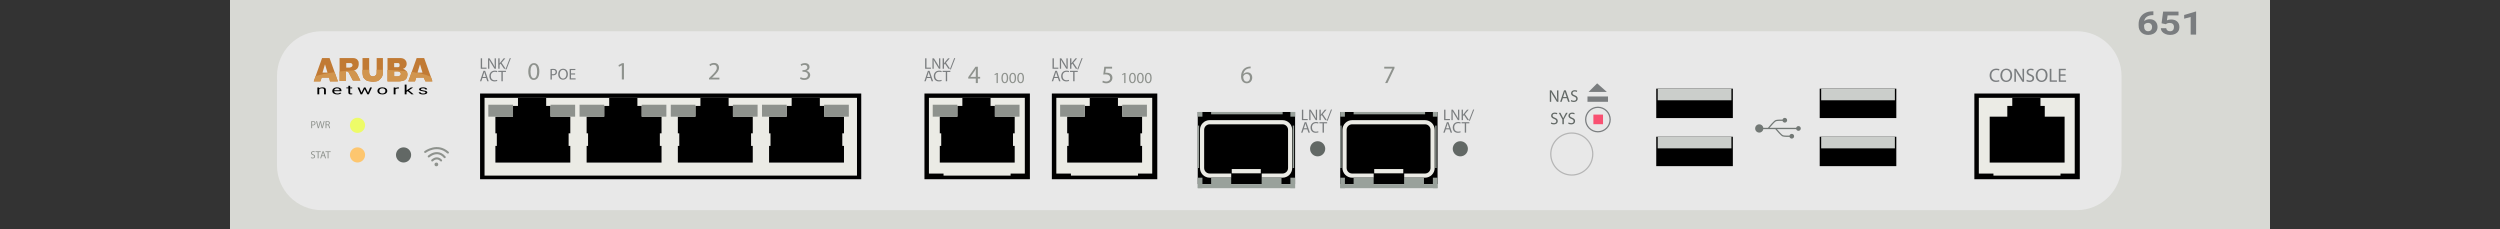 <?xml version="1.0" encoding="utf-8"?>
<!-- Copyright 2022 Virtual Console LLC. All rights reserved. Julia. Generator: Adobe Illustrator 23.1.0, SVG Export Plug-In . SVG Version: 6.00 Build 0)  -->
<svg version="1.1" id="Aruba_651_Branch_Office_Mobility_Controllers" xmlns="http://www.w3.org/2000/svg" xmlns:xlink="http://www.w3.org/1999/xlink" x="0px" y="0px"
	 viewBox="0 0 600 55" style="enable-background:new 0 0 600 55;" xml:space="preserve">
<rect x="0" y="0" width="600" height="55" fill="#333333" stroke="none"/>
<style type="text/css">
	.st0{fill:#D8D9D4;}
	.st1{fill:#E8E8E8;}
	.st2{fill:#EBEBE5;}
	.st3{fill:#8E928D;}
	.st4{fill:#99A19B;}
	.st5{fill:#626865;}
	.st6{fill:#FDC66F;}
	.st7{fill:#EDFB68;}
	.st8{fill:#CBCECB;}
	.st9{fill:#727875;}
	.st10{fill:#7A7D7F;}
	.st11{fill:#B5B5B5;}
	.st12{fill:#F95172;}
	.st13{fill:#C17A34;}
	.st14{clip-path:url(#SVGID_2_);}
	.st15{fill:#D1954E;}
	.st16{fill:none;}
</style>
<g>
	<rect x="55.2" class="st0" width="489.6" height="55"/>
	<path class="st1" d="M498.445,50.433H77.2c-5.922,0-10.723-4.801-10.723-10.723V18.22
		c0-5.922,4.801-10.723,10.723-10.723H498.445c5.922,0,10.723,4.801,10.723,10.723
		v21.49C509.167,45.632,504.367,50.433,498.445,50.433z"/>
	<g>
		<rect x="221.869" y="22.445" width="25.306" height="20.57"/>
		<polygon class="st2" points="222.943,23.481 222.943,41.659 226.449,41.659 226.449,42.147 
			242.545,42.147 242.545,41.659 245.958,41.659 245.958,23.481 		"/>
		<polygon points="243.527,32 243.527,28 238.767,28 238.767,25.423 237.734,25.423 
			237.734,23.481 230.967,23.481 230.967,25.423 229.777,25.423 229.777,28 225.549,28 
			225.549,32 225.892,32 225.892,35.017 225.549,35.017 225.549,39.017 243.527,39.017 
			243.527,35.017 243.122,35.017 243.122,32 		"/>
		<rect x="223.853" y="25.133" class="st3" width="5.924" height="2.867"/>
		<rect x="238.763" y="25.133" class="st3" width="5.924" height="2.867"/>
	</g>
	<g>
		<rect x="252.443" y="22.445" width="25.306" height="20.57"/>
		<polygon class="st2" points="253.517,23.481 253.517,41.659 257.023,41.659 257.023,42.147 
			273.119,42.147 273.119,41.659 276.532,41.659 276.532,23.481 		"/>
		<polygon points="274.101,32 274.101,28 269.341,28 269.341,25.423 268.308,25.423 
			268.308,23.481 261.542,23.481 261.542,25.423 260.351,25.423 260.351,28 256.123,28 
			256.123,32 256.467,32 256.467,35.017 256.123,35.017 256.123,39.017 274.101,39.017 
			274.101,35.017 273.696,35.017 273.696,32 		"/>
		<rect x="254.427" y="25.133" class="st3" width="5.924" height="2.867"/>
		<rect x="269.338" y="25.133" class="st3" width="5.924" height="2.867"/>
	</g>
	<g>
		<rect x="473.846" y="22.445" width="25.306" height="20.57"/>
		<polygon class="st2" points="474.92,23.481 474.92,41.659 478.426,41.659 478.426,42.147 
			494.522,42.147 494.522,41.659 497.935,41.659 497.935,23.481 		"/>
		<polygon points="495.504,28 490.744,28 490.744,25.423 489.711,25.423 489.711,23.481 
			482.945,23.481 482.945,25.423 481.754,25.423 481.754,28 477.526,28 477.526,39.017 
			495.504,39.017 		"/>
	</g>
	<rect x="115.215" y="22.445" width="91.484" height="20.57"/>
	<rect x="116.29" y="23.481" class="st2" width="89.386" height="18.665"/>
	<g>
		<polygon points="136.873,32 136.873,28 132.114,28 132.114,25.423 131.08,25.423 
			131.08,23.481 124.314,23.481 124.314,25.423 123.123,25.423 123.123,28 118.895,28 
			118.895,32 119.239,32 119.239,35.017 118.895,35.017 118.895,39.017 136.873,39.017 
			136.873,35.017 136.469,35.017 136.469,32 		"/>
		<rect x="117.199" y="25.133" class="st3" width="5.924" height="2.867"/>
		<rect x="132.11" y="25.133" class="st3" width="5.924" height="2.867"/>
	</g>
	<g>
		<polygon points="158.768,32 158.768,28 154.008,28 154.008,25.423 152.975,25.423 
			152.975,23.481 146.208,23.481 146.208,25.423 145.018,25.423 145.018,28 140.79,28 
			140.79,32 141.133,32 141.133,35.017 140.79,35.017 140.79,39.017 158.768,39.017 
			158.768,35.017 158.363,35.017 158.363,32 		"/>
		<rect x="139.093" y="25.133" class="st3" width="5.924" height="2.867"/>
		<rect x="154.004" y="25.133" class="st3" width="5.924" height="2.867"/>
	</g>
	<g>
		<polygon points="180.662,32 180.662,28 175.902,28 175.902,25.423 174.869,25.423 
			174.869,23.481 168.102,23.481 168.102,25.423 166.912,25.423 166.912,28 162.684,28 
			162.684,32 163.027,32 163.027,35.017 162.684,35.017 162.684,39.017 180.662,39.017 
			180.662,35.017 180.257,35.017 180.257,32 		"/>
		<rect x="160.988" y="25.133" class="st3" width="5.924" height="2.867"/>
		<rect x="175.898" y="25.133" class="st3" width="5.924" height="2.867"/>
	</g>
	<g>
		<polygon points="202.556,32 202.556,28 197.797,28 197.797,25.423 196.763,25.423 
			196.763,23.481 189.997,23.481 189.997,25.423 188.806,25.423 188.806,28 184.578,28 
			184.578,32 184.922,32 184.922,35.017 184.578,35.017 184.578,39.017 202.556,39.017 
			202.556,35.017 202.152,35.017 202.152,32 		"/>
		<rect x="182.882" y="25.133" class="st3" width="5.924" height="2.867"/>
		<rect x="197.793" y="25.133" class="st3" width="5.924" height="2.867"/>
	</g>
	<g>
		<rect x="287.46" y="26.877" width="23.361" height="17.302"/>
		<g>
			<path class="st2" d="M307.805,42.646h-4.988v-1h4.988c0.732,0,1.328-0.596,1.328-1.328
				v-9.157c0-0.732-0.596-1.328-1.328-1.328h-17.481c-0.732,0-1.328,0.596-1.328,1.328
				v9.157c0,0.732,0.596,1.328,1.328,1.328h5.167v1h-5.167
				c-1.284,0-2.328-1.044-2.328-2.328v-9.157c0-1.284,1.044-2.328,2.328-2.328h17.481
				c1.284,0,2.328,1.044,2.328,2.328v9.157
				C310.134,41.603,309.09,42.646,307.805,42.646z"/>
		</g>
		<rect x="295.618" y="40.571" class="st2" width="6.974" height="1.026"/>
		<rect x="287.46" y="26.877" class="st4" width="1.123" height="1.123"/>
		<rect x="309.697" y="26.877" class="st4" width="1.123" height="1.123"/>
		<rect x="287.46" y="42.646" class="st4" width="1.123" height="2.517"/>
		<rect x="309.697" y="42.646" class="st4" width="1.123" height="2.517"/>
		<rect x="290.671" y="26.877" class="st4" width="17.163" height="0.561"/>
		<rect x="287.46" y="30.14" class="st4" width="0.331" height="10.178"/>
		<rect x="310.259" y="30.14" class="st4" width="0.331" height="10.178"/>
		<rect x="302.796" y="42.646" class="st4" width="4.762" height="2.157"/>
		<rect x="290.671" y="42.646" class="st4" width="4.813" height="2.157"/>
		<rect x="287.46" y="44.179" class="st4" width="23.361" height="0.985"/>
	</g>
	<g>
		<rect x="321.653" y="26.877" width="23.361" height="17.302"/>
		<g>
			<path class="st2" d="M341.998,42.646h-4.988v-1h4.988c0.732,0,1.328-0.596,1.328-1.328
				v-9.157c0-0.732-0.596-1.328-1.328-1.328h-17.481c-0.732,0-1.328,0.596-1.328,1.328
				v9.157c0,0.732,0.596,1.328,1.328,1.328h5.167v1h-5.167
				c-1.284,0-2.328-1.044-2.328-2.328v-9.157c0-1.284,1.044-2.328,2.328-2.328h17.481
				c1.284,0,2.328,1.044,2.328,2.328v9.157
				C344.327,41.603,343.283,42.646,341.998,42.646z"/>
		</g>
		<rect x="329.811" y="40.571" class="st2" width="6.974" height="1.026"/>
		<rect x="321.653" y="26.877" class="st4" width="1.123" height="1.123"/>
		<rect x="343.89" y="26.877" class="st4" width="1.123" height="1.123"/>
		<rect x="321.653" y="42.646" class="st4" width="1.123" height="2.517"/>
		<rect x="343.89" y="42.646" class="st4" width="1.123" height="2.517"/>
		<rect x="324.864" y="26.877" class="st4" width="17.163" height="0.561"/>
		<rect x="321.653" y="30.14" class="st4" width="0.331" height="10.178"/>
		<rect x="344.452" y="30.14" class="st4" width="0.331" height="10.178"/>
		<rect x="336.989" y="42.646" class="st4" width="4.762" height="2.157"/>
		<rect x="324.864" y="42.646" class="st4" width="4.813" height="2.157"/>
		<rect x="321.653" y="44.179" class="st4" width="23.361" height="0.985"/>
	</g>
	<circle class="st5" cx="316.236" cy="35.708" r="1.819"/>
	<circle class="st5" cx="96.854" cy="37.183" r="1.819"/>
	<circle class="st6" cx="85.803" cy="37.183" r="1.819"/>
	<circle class="st7" cx="85.803" cy="30.082" r="1.819"/>
	<circle class="st5" cx="350.476" cy="35.708" r="1.819"/>
	<g>
		<rect x="436.73" y="21.277" width="18.385" height="7.059"/>
		<rect x="437.082" y="21.277" class="st8" width="17.689" height="2.791"/>
	</g>
	<g>
		<rect x="436.73" y="32.814" width="18.385" height="7.059"/>
		<rect x="437.082" y="32.814" class="st8" width="17.689" height="2.791"/>
	</g>
	<g>
		<rect x="397.5" y="21.277" width="18.385" height="7.059"/>
		<rect x="397.851" y="21.277" class="st8" width="17.689" height="2.791"/>
	</g>
	<g>
		<rect x="397.5" y="32.814" width="18.385" height="7.059"/>
		<rect x="397.851" y="32.814" class="st8" width="17.689" height="2.791"/>
	</g>
	<path class="st9" d="M431.621,30.258c-0.259,0-0.468,0.176-0.538,0.412h-6.382
		c0.544-0.648,1.306-1.49,1.542-1.573c0.272-0.096,1.1-0.104,1.563-0.093
		c0.066,0.241,0.277,0.423,0.54,0.423c0.314,0,0.569-0.255,0.569-0.569
		s-0.255-0.569-0.569-0.569c-0.26,0-0.471,0.178-0.539,0.417
		c-0.406-0.008-1.319-0.013-1.664,0.109c-0.406,0.144-1.518,1.473-1.832,1.857
		h-1.112c-0.078-0.474-0.471-0.841-0.967-0.841c-0.551,0-0.998,0.447-0.998,0.998
		s0.447,0.998,0.998,0.998c0.496,0,0.889-0.368,0.967-0.841h2.87
		c0.402,0.484,1.375,1.621,1.747,1.753c0.345,0.122,1.258,0.116,1.664,0.109
		c0.068,0.239,0.278,0.417,0.539,0.417c0.314,0,0.569-0.255,0.569-0.569
		s-0.255-0.569-0.569-0.569c-0.262,0-0.474,0.181-0.54,0.423
		c-0.463,0.011-1.291,0.003-1.563-0.093c-0.235-0.083-0.93-0.842-1.457-1.47
		h4.625c0.069,0.236,0.279,0.412,0.538,0.412c0.314,0,0.569-0.255,0.569-0.569
		C432.19,30.512,431.935,30.258,431.621,30.258z"/>
	<g>
		<path class="st10" d="M479.859,19.524c-0.147,0.074-0.442,0.147-0.82,0.147
			c-0.875,0-1.534-0.553-1.534-1.571c0-0.972,0.659-1.631,1.622-1.631
			c0.387,0,0.631,0.083,0.737,0.138l-0.097,0.327
			c-0.152-0.073-0.369-0.129-0.627-0.129c-0.729,0-1.212,0.465-1.212,1.281
			c0,0.76,0.438,1.249,1.193,1.249c0.244,0,0.493-0.05,0.654-0.129L479.859,19.524z"
			/>
		<path class="st10" d="M482.922,18.041c0,1.069-0.65,1.636-1.442,1.636
			c-0.82,0-1.396-0.636-1.396-1.576c0-0.986,0.612-1.631,1.442-1.631
			C482.373,16.469,482.922,17.119,482.922,18.041z M480.512,18.091
			c0,0.664,0.359,1.258,0.99,1.258c0.636,0,0.996-0.585,0.996-1.291
			c0-0.617-0.323-1.263-0.991-1.263C480.843,16.796,480.512,17.41,480.512,18.091z"/>
		<path class="st10" d="M483.446,19.626v-3.106h0.438l0.995,1.571
			c0.23,0.364,0.41,0.691,0.558,1.009l0.01-0.004
			c-0.037-0.415-0.047-0.793-0.047-1.277v-1.299h0.378v3.106h-0.405l-0.986-1.576
			c-0.217-0.345-0.424-0.7-0.58-1.037l-0.014,0.004
			c0.022,0.392,0.032,0.765,0.032,1.281v1.327H483.446z"/>
		<path class="st10" d="M486.426,19.138c0.18,0.11,0.442,0.203,0.719,0.203
			c0.41,0,0.649-0.217,0.649-0.53c0-0.291-0.165-0.457-0.585-0.618
			c-0.507-0.18-0.82-0.442-0.82-0.88c0-0.484,0.401-0.843,1.005-0.843
			c0.318,0,0.548,0.074,0.687,0.152l-0.11,0.327
			c-0.102-0.055-0.309-0.147-0.59-0.147c-0.424,0-0.585,0.253-0.585,0.465
			c0,0.291,0.188,0.433,0.617,0.599c0.525,0.203,0.792,0.456,0.792,0.913
			c0,0.479-0.354,0.894-1.087,0.894c-0.3,0-0.627-0.087-0.793-0.198
			L486.426,19.138z"/>
		<path class="st10" d="M491.409,18.041c0,1.069-0.65,1.636-1.442,1.636
			c-0.82,0-1.396-0.636-1.396-1.576c0-0.986,0.612-1.631,1.442-1.631
			C490.86,16.469,491.409,17.119,491.409,18.041z M488.999,18.091
			c0,0.664,0.359,1.258,0.99,1.258c0.636,0,0.995-0.585,0.995-1.291
			c0-0.617-0.322-1.263-0.99-1.263C489.33,16.796,488.999,17.41,488.999,18.091z"/>
		<path class="st10" d="M491.934,16.52h0.4v2.77h1.327v0.336h-1.728V16.52z"/>
		<path class="st10" d="M495.718,18.17h-1.207v1.12h1.346v0.336h-1.746v-3.106h1.677
			v0.336h-1.276v0.981h1.207V18.17z"/>
	</g>
	<rect x="380.995" y="23.154" class="st10" width="4.926" height="1.279"/>
	<polygon class="st10" points="381.251,22.066 383.314,20.003 385.649,22.07 	"/>
	<g>
		<path class="st10" d="M383.499,31.776c-1.703,0-3.089-1.386-3.089-3.088
			c0-1.703,1.386-3.088,3.089-3.088c1.702,0,3.088,1.385,3.088,3.088
			C386.587,30.391,385.201,31.776,383.499,31.776z M383.499,25.9
			c-1.537,0-2.788,1.251-2.788,2.789c0,1.537,1.251,2.787,2.788,2.787
			s2.787-1.25,2.787-2.787C386.286,27.151,385.036,25.9,383.499,25.9z"/>
	</g>
	<g>
		<path class="st11" d="M377.226,42.157c-2.86,0-5.188-2.328-5.188-5.188
			s2.328-5.188,5.188-5.188s5.188,2.327,5.188,5.188S380.086,42.157,377.226,42.157z
			 M377.226,32.082c-2.695,0-4.888,2.192-4.888,4.887
			c0,2.695,2.192,4.888,4.888,4.888c2.694,0,4.887-2.192,4.887-4.888
			C382.112,34.274,379.92,32.082,377.226,32.082z"/>
	</g>
	<rect x="382.413" y="27.5" class="st12" width="2.311" height="2.311"/>
	<g>
		<path class="st10" d="M346.586,26.324h0.323v2.238h1.072v0.271h-1.396V26.324z"/>
		<path class="st10" d="M348.342,28.833v-2.509h0.354l0.804,1.269
			c0.187,0.295,0.332,0.559,0.451,0.815l0.007-0.003
			c-0.029-0.336-0.037-0.641-0.037-1.032v-1.05h0.306v2.509h-0.328l-0.796-1.273
			c-0.176-0.279-0.343-0.566-0.47-0.837l-0.011,0.003
			c0.019,0.316,0.025,0.618,0.025,1.035v1.072H348.342z"/>
		<path class="st10" d="M350.79,26.324h0.323v1.21H351.125
			c0.066-0.097,0.134-0.186,0.197-0.268l0.767-0.942h0.402l-0.908,1.065
			l0.979,1.444h-0.384l-0.827-1.232l-0.238,0.275v0.957h-0.323V26.324z"/>
		<path class="st10" d="M352.52,28.981l1.039-2.699h0.253l-1.042,2.699H352.52z"/>
		<path class="st10" d="M346.991,31.044l-0.261,0.789h-0.335l0.853-2.51h0.392
			l0.856,2.51h-0.347l-0.269-0.789H346.991z M347.814,30.79l-0.246-0.722
			c-0.056-0.164-0.093-0.312-0.13-0.458h-0.008
			c-0.037,0.148-0.078,0.302-0.126,0.454l-0.246,0.726H347.814z"/>
		<path class="st10" d="M350.561,31.751c-0.119,0.06-0.357,0.119-0.662,0.119
			c-0.708,0-1.24-0.446-1.24-1.27c0-0.785,0.532-1.318,1.311-1.318
			c0.312,0,0.511,0.067,0.596,0.112l-0.078,0.265
			c-0.123-0.061-0.298-0.104-0.506-0.104c-0.589,0-0.979,0.376-0.979,1.035
			c0,0.614,0.354,1.009,0.964,1.009c0.197,0,0.398-0.041,0.529-0.104
			L350.561,31.751z"/>
		<path class="st10" d="M351.546,29.599h-0.764v-0.275h1.858v0.275h-0.768v2.234h-0.327
			V29.599z"/>
	</g>
	<g>
		<path class="st10" d="M312.457,26.324h0.323v2.238h1.072v0.271h-1.396V26.324z"/>
		<path class="st10" d="M314.213,28.833v-2.509h0.354l0.804,1.269
			c0.187,0.295,0.332,0.559,0.451,0.815l0.007-0.003
			c-0.029-0.336-0.037-0.641-0.037-1.032v-1.05h0.306v2.509h-0.328l-0.796-1.273
			c-0.176-0.279-0.343-0.566-0.47-0.837l-0.011,0.003
			c0.019,0.316,0.025,0.618,0.025,1.035v1.072H314.213z"/>
		<path class="st10" d="M316.661,26.324h0.323v1.21h0.012
			c0.066-0.097,0.134-0.186,0.197-0.268l0.767-0.942h0.402l-0.908,1.065
			l0.979,1.444h-0.384l-0.827-1.232l-0.238,0.275v0.957h-0.323V26.324z"/>
		<path class="st10" d="M318.391,28.981l1.039-2.699h0.253l-1.042,2.699H318.391z"/>
		<path class="st10" d="M312.862,31.044l-0.261,0.789h-0.335l0.853-2.51h0.392
			l0.856,2.51h-0.347l-0.269-0.789H312.862z M313.686,30.79l-0.246-0.722
			c-0.056-0.164-0.093-0.312-0.13-0.458h-0.008
			c-0.037,0.148-0.078,0.302-0.126,0.454l-0.246,0.726H313.686z"/>
		<path class="st10" d="M316.432,31.751c-0.119,0.06-0.357,0.119-0.662,0.119
			c-0.708,0-1.24-0.446-1.24-1.27c0-0.785,0.532-1.318,1.311-1.318
			c0.312,0,0.511,0.067,0.596,0.112l-0.078,0.265
			c-0.123-0.061-0.298-0.104-0.506-0.104c-0.589,0-0.979,0.376-0.979,1.035
			c0,0.614,0.354,1.009,0.964,1.009c0.197,0,0.398-0.041,0.529-0.104
			L316.432,31.751z"/>
		<path class="st10" d="M317.417,29.599h-0.764v-0.275h1.858v0.275h-0.768v2.234h-0.327
			V29.599z"/>
	</g>
	<g>
		<path class="st10" d="M252.606,13.993h0.323v2.238h1.072v0.271h-1.396V13.993z"/>
		<path class="st10" d="M254.362,16.502v-2.509h0.354l0.804,1.269
			c0.187,0.295,0.332,0.559,0.451,0.815l0.007-0.003
			c-0.029-0.336-0.037-0.641-0.037-1.032v-1.05h0.306v2.509h-0.328l-0.796-1.273
			c-0.176-0.279-0.343-0.566-0.47-0.837l-0.011,0.003
			c0.019,0.316,0.025,0.618,0.025,1.035v1.072H254.362z"/>
		<path class="st10" d="M256.81,13.993h0.323v1.21h0.012
			c0.066-0.097,0.134-0.186,0.197-0.268l0.767-0.942h0.402l-0.908,1.065
			l0.979,1.444h-0.384l-0.827-1.232l-0.238,0.275v0.957h-0.323V13.993z"/>
		<path class="st10" d="M258.539,16.651l1.039-2.699h0.253l-1.042,2.699H258.539z"/>
		<path class="st10" d="M253.011,18.713l-0.261,0.789h-0.335l0.853-2.51h0.392l0.856,2.51
			h-0.347l-0.269-0.789H253.011z M253.834,18.459l-0.246-0.722
			c-0.056-0.164-0.093-0.312-0.13-0.458h-0.008
			c-0.037,0.148-0.078,0.302-0.126,0.454l-0.246,0.726H253.834z"/>
		<path class="st10" d="M256.58,19.42c-0.119,0.06-0.357,0.119-0.662,0.119
			c-0.708,0-1.24-0.446-1.24-1.27c0-0.785,0.532-1.318,1.311-1.318
			c0.312,0,0.511,0.067,0.596,0.112l-0.078,0.265
			c-0.123-0.061-0.298-0.104-0.506-0.104c-0.589,0-0.979,0.376-0.979,1.035
			c0,0.614,0.354,1.009,0.964,1.009c0.197,0,0.398-0.041,0.529-0.104
			L256.58,19.42z"/>
		<path class="st10" d="M257.566,17.268h-0.764v-0.275h1.858v0.275h-0.768v2.234h-0.327
			V17.268z"/>
	</g>
	<g>
		<path class="st10" d="M222.031,13.993h0.323v2.238h1.072v0.271h-1.396V13.993z"/>
		<path class="st10" d="M223.787,16.502v-2.509h0.354l0.804,1.269
			c0.187,0.295,0.332,0.559,0.451,0.815l0.007-0.003
			c-0.029-0.336-0.037-0.641-0.037-1.032v-1.05h0.306v2.509h-0.328l-0.796-1.273
			c-0.176-0.279-0.343-0.566-0.47-0.837l-0.011,0.003
			c0.019,0.316,0.025,0.618,0.025,1.035v1.072H223.787z"/>
		<path class="st10" d="M226.236,13.993h0.323v1.21h0.012
			c0.066-0.097,0.134-0.186,0.197-0.268l0.767-0.942h0.402l-0.908,1.065
			l0.979,1.444h-0.384l-0.827-1.232l-0.238,0.275v0.957h-0.323V13.993z"/>
		<path class="st10" d="M227.965,16.651l1.039-2.699h0.253l-1.042,2.699H227.965z"/>
		<path class="st10" d="M222.437,18.713l-0.261,0.789h-0.335l0.853-2.51h0.392l0.856,2.51
			h-0.347l-0.269-0.789H222.437z M223.26,18.459l-0.246-0.722
			c-0.056-0.164-0.093-0.312-0.13-0.458h-0.008
			c-0.037,0.148-0.078,0.302-0.126,0.454l-0.246,0.726H223.26z"/>
		<path class="st10" d="M226.006,19.42c-0.119,0.06-0.357,0.119-0.662,0.119
			c-0.708,0-1.24-0.446-1.24-1.27c0-0.785,0.532-1.318,1.311-1.318
			c0.312,0,0.511,0.067,0.596,0.112l-0.078,0.265
			c-0.123-0.061-0.298-0.104-0.506-0.104c-0.589,0-0.979,0.376-0.979,1.035
			c0,0.614,0.354,1.009,0.964,1.009c0.197,0,0.398-0.041,0.529-0.104
			L226.006,19.42z"/>
		<path class="st10" d="M226.991,17.268h-0.764v-0.275h1.858v0.275h-0.768v2.234h-0.327
			V17.268z"/>
	</g>
	<g>
		<path class="st10" d="M115.378,13.993h0.323v2.238h1.072v0.271h-1.396V13.993z"/>
		<path class="st10" d="M117.134,16.502v-2.509h0.354l0.804,1.269
			c0.187,0.295,0.332,0.559,0.451,0.815l0.007-0.003
			c-0.029-0.336-0.037-0.641-0.037-1.032v-1.05h0.306v2.509h-0.328l-0.796-1.273
			c-0.176-0.279-0.343-0.566-0.47-0.837l-0.011,0.003
			c0.019,0.316,0.025,0.618,0.025,1.035v1.072H117.134z"/>
		<path class="st10" d="M119.582,13.993h0.323v1.21h0.012
			c0.066-0.097,0.134-0.186,0.197-0.268l0.767-0.942h0.402l-0.908,1.065
			l0.979,1.444h-0.384l-0.827-1.232l-0.238,0.275v0.957h-0.323V13.993z"/>
		<path class="st10" d="M121.311,16.651l1.039-2.699h0.253l-1.042,2.699H121.311z"/>
		<path class="st10" d="M115.783,18.713l-0.261,0.789h-0.335l0.853-2.51h0.392l0.856,2.51
			h-0.347l-0.269-0.789H115.783z M116.606,18.459l-0.246-0.722
			c-0.056-0.164-0.093-0.312-0.13-0.458h-0.008
			c-0.037,0.148-0.078,0.302-0.126,0.454l-0.246,0.726H116.606z"/>
		<path class="st10" d="M119.352,19.42c-0.119,0.06-0.357,0.119-0.662,0.119
			c-0.708,0-1.24-0.446-1.24-1.27c0-0.785,0.532-1.318,1.311-1.318
			c0.312,0,0.511,0.067,0.596,0.112l-0.078,0.265
			c-0.123-0.061-0.298-0.104-0.506-0.104c-0.589,0-0.979,0.376-0.979,1.035
			c0,0.614,0.354,1.009,0.964,1.009c0.197,0,0.398-0.041,0.529-0.104
			L119.352,19.42z"/>
		<path class="st10" d="M120.338,17.268h-0.764v-0.275h1.858v0.275h-0.768v2.234h-0.327
			V17.268z"/>
	</g>
	<g>
		<path class="st3" d="M74.688,29.096c0.105-0.018,0.243-0.032,0.417-0.032
			c0.215,0,0.373,0.05,0.473,0.14c0.093,0.08,0.147,0.203,0.147,0.354
			c0,0.152-0.045,0.272-0.13,0.36c-0.115,0.122-0.303,0.185-0.516,0.185
			c-0.065,0-0.125-0.002-0.175-0.015v0.676H74.688V29.096z M74.905,29.909
			c0.048,0.013,0.108,0.018,0.18,0.018c0.263,0,0.423-0.128,0.423-0.36
			c0-0.223-0.157-0.33-0.397-0.33c-0.095,0-0.168,0.007-0.206,0.018V29.909z"/>
		<path class="st3" d="M76.29,30.763l-0.428-1.687h0.23l0.2,0.853
			c0.05,0.211,0.095,0.421,0.125,0.584h0.005
			c0.027-0.168,0.08-0.368,0.138-0.586l0.225-0.851h0.228l0.206,0.855
			c0.047,0.2,0.092,0.4,0.117,0.578h0.005
			c0.035-0.186,0.083-0.373,0.135-0.583l0.223-0.851h0.223l-0.478,1.687h-0.228
			l-0.212-0.879c-0.053-0.215-0.087-0.38-0.11-0.55h-0.005
			c-0.03,0.167-0.067,0.332-0.13,0.55l-0.24,0.879H76.29z"/>
		<path class="st3" d="M78.126,29.099c0.11-0.022,0.268-0.035,0.418-0.035
			c0.233,0,0.383,0.042,0.488,0.138c0.085,0.075,0.132,0.19,0.132,0.32
			c0,0.223-0.14,0.37-0.318,0.431v0.007c0.13,0.045,0.208,0.165,0.248,0.341
			c0.055,0.235,0.095,0.397,0.13,0.463h-0.225
			c-0.027-0.048-0.065-0.193-0.113-0.403c-0.05-0.232-0.14-0.32-0.337-0.327
			H78.344v0.73h-0.218V29.099z M78.344,29.866h0.223c0.233,0,0.381-0.127,0.381-0.32
			c0-0.218-0.158-0.312-0.388-0.314c-0.105,0-0.18,0.01-0.215,0.02V29.866z"/>
	</g>
	<g>
		<path class="st10" d="M132.119,16.568c0.158-0.026,0.365-0.049,0.629-0.049
			c0.324,0,0.562,0.075,0.712,0.211c0.139,0.121,0.222,0.305,0.222,0.532
			c0,0.229-0.068,0.411-0.196,0.542c-0.174,0.185-0.456,0.279-0.777,0.279
			c-0.098,0-0.188-0.003-0.264-0.022v1.018h-0.328V16.568z M132.447,17.793
			c0.072,0.019,0.162,0.026,0.271,0.026c0.396,0,0.637-0.192,0.637-0.543
			c0-0.335-0.237-0.497-0.599-0.497c-0.143,0-0.252,0.011-0.309,0.026V17.793z"/>
		<path class="st10" d="M136.293,17.782c0,0.874-0.532,1.338-1.18,1.338
			c-0.671,0-1.142-0.52-1.142-1.289c0-0.807,0.501-1.334,1.18-1.334
			C135.844,16.497,136.293,17.028,136.293,17.782z M134.322,17.824
			c0,0.542,0.294,1.029,0.81,1.029c0.52,0,0.814-0.479,0.814-1.055
			c0-0.505-0.264-1.033-0.811-1.033C134.593,16.765,134.322,17.266,134.322,17.824z"/>
		<path class="st10" d="M138.031,17.888h-0.987v0.916h1.101v0.275h-1.428v-2.54h1.372
			v0.275h-1.044v0.803h0.987V17.888z"/>
	</g>
	<g>
		<path class="st3" d="M74.657,37.736c0.098,0.061,0.24,0.11,0.391,0.11
			c0.223,0,0.353-0.118,0.353-0.288c0-0.157-0.09-0.247-0.318-0.335
			c-0.275-0.098-0.445-0.24-0.445-0.479c0-0.263,0.218-0.458,0.545-0.458
			c0.173,0,0.298,0.04,0.373,0.083l-0.06,0.178
			c-0.055-0.03-0.167-0.08-0.32-0.08c-0.23,0-0.318,0.138-0.318,0.253
			c0,0.157,0.103,0.235,0.335,0.325c0.285,0.11,0.43,0.248,0.43,0.495
			c0,0.261-0.192,0.485-0.59,0.485c-0.163,0-0.34-0.047-0.431-0.107L74.657,37.736z
			"/>
		<path class="st3" d="M76.238,36.5h-0.513v-0.185h1.249V36.5h-0.516v1.502h-0.22V36.5z"/>
		<path class="st3" d="M77.244,37.472l-0.175,0.53h-0.225l0.573-1.687h0.263l0.576,1.687
			h-0.233l-0.18-0.53H77.244z M77.797,37.301l-0.165-0.485
			c-0.038-0.11-0.063-0.21-0.088-0.308h-0.005
			c-0.025,0.1-0.053,0.203-0.085,0.306l-0.166,0.487H77.797z"/>
		<path class="st3" d="M78.626,36.5h-0.513v-0.185h1.249V36.5h-0.515v1.502h-0.221V36.5z"/>
	</g>
	<g>
		<path class="st3" d="M129.441,17.124c0,1.329-0.493,2.062-1.359,2.062
			c-0.763,0-1.28-0.715-1.292-2.008c0-1.311,0.565-2.032,1.359-2.032
			C128.972,15.146,129.441,15.88,129.441,17.124z M127.319,17.184
			c0,1.016,0.312,1.593,0.793,1.593c0.541,0,0.8-0.631,0.8-1.629
			c0-0.962-0.247-1.593-0.794-1.593C127.655,15.555,127.319,16.12,127.319,17.184z"/>
	</g>
	<g>
		<path class="st3" d="M149.237,15.664h-0.012l-0.679,0.367l-0.102-0.403l0.854-0.457h0.451
			v3.908h-0.511V15.664z"/>
	</g>
	<g>
		<path class="st3" d="M170.161,19.079v-0.325l0.415-0.403
			c0.998-0.95,1.449-1.455,1.455-2.044c0-0.397-0.192-0.764-0.775-0.764
			c-0.354,0-0.649,0.181-0.83,0.331l-0.168-0.373
			c0.271-0.229,0.655-0.397,1.106-0.397c0.841,0,1.196,0.577,1.196,1.137
			c0,0.721-0.523,1.304-1.347,2.098l-0.312,0.289v0.012h1.755v0.439H170.161z"/>
	</g>
	<g>
		<path class="st3" d="M192.147,18.513c0.15,0.096,0.499,0.247,0.866,0.247
			c0.679,0,0.89-0.433,0.884-0.757c-0.006-0.547-0.499-0.782-1.01-0.782h-0.294
			v-0.396h0.294c0.385,0,0.872-0.199,0.872-0.662c0-0.312-0.198-0.589-0.685-0.589
			c-0.312,0-0.613,0.138-0.782,0.258l-0.138-0.385
			c0.205-0.15,0.601-0.301,1.022-0.301c0.77,0,1.118,0.457,1.118,0.932
			c0,0.403-0.24,0.746-0.721,0.92v0.012c0.481,0.096,0.872,0.457,0.872,1.004
			c0,0.625-0.487,1.172-1.425,1.172c-0.439,0-0.824-0.138-1.016-0.264L192.147,18.513z"
			/>
	</g>
	<g>
		<path class="st3" d="M300.15,16.395c-0.108-0.006-0.246,0-0.396,0.024
			c-0.83,0.139-1.269,0.746-1.358,1.389h0.018
			c0.187-0.247,0.511-0.451,0.944-0.451c0.691,0,1.178,0.499,1.178,1.263
			c0,0.715-0.486,1.376-1.298,1.376c-0.836,0-1.383-0.649-1.383-1.665
			c0-0.77,0.276-1.377,0.661-1.762c0.324-0.318,0.757-0.517,1.25-0.577
			c0.156-0.024,0.289-0.03,0.385-0.03V16.395z M300,18.649
			c0-0.559-0.318-0.896-0.806-0.896c-0.318,0-0.613,0.198-0.757,0.481
			c-0.036,0.06-0.061,0.138-0.061,0.234c0.012,0.643,0.307,1.118,0.86,1.118
			C299.693,19.587,300,19.209,300,18.649z"/>
	</g>
	<g>
		<path class="st3" d="M234.189,19.93v-1.064h-1.815v-0.349l1.743-2.495h0.571v2.429h0.547
			v0.415h-0.547v1.064H234.189z M234.189,18.451v-1.305
			c0-0.204,0.006-0.409,0.018-0.613h-0.018c-0.12,0.229-0.216,0.397-0.325,0.577
			l-0.956,1.329v0.012H234.189z"/>
	</g>
	<g>
		<path class="st3" d="M266.905,16.467h-1.491l-0.15,1.004
			c0.09-0.012,0.174-0.024,0.319-0.024c0.3,0,0.601,0.066,0.841,0.21
			c0.307,0.174,0.559,0.511,0.559,1.004c0,0.764-0.607,1.334-1.455,1.334
			c-0.427,0-0.788-0.12-0.974-0.24l0.132-0.403
			c0.162,0.096,0.481,0.216,0.835,0.216c0.499,0,0.926-0.325,0.926-0.848
			c-0.006-0.505-0.343-0.866-1.125-0.866c-0.222,0-0.396,0.024-0.541,0.042
			l0.252-1.875h1.87V16.467z"/>
	</g>
	<g>
		<path class="st3" d="M334.681,16.022v0.349l-1.701,3.559h-0.547l1.695-3.457v-0.012h-1.912
			v-0.439H334.681z"/>
	</g>
	<g>
		<path class="st3" d="M269.803,17.824h-0.007l-0.419,0.226l-0.063-0.249l0.526-0.282
			h0.278v2.41h-0.315V17.824z"/>
		<path class="st3" d="M272.598,18.699c0,0.819-0.304,1.272-0.838,1.272
			c-0.471,0-0.79-0.441-0.797-1.239c0-0.808,0.349-1.253,0.838-1.253
			C272.309,17.479,272.598,17.932,272.598,18.699z M271.289,18.736
			c0,0.626,0.192,0.982,0.489,0.982c0.333,0,0.493-0.389,0.493-1.005
			c0-0.593-0.152-0.982-0.489-0.982C271.497,17.731,271.289,18.08,271.289,18.736z"/>
		<path class="st3" d="M274.499,18.699c0,0.819-0.304,1.272-0.838,1.272
			c-0.471,0-0.79-0.441-0.797-1.239c0-0.808,0.349-1.253,0.838-1.253
			C274.209,17.479,274.499,17.932,274.499,18.699z M273.19,18.736
			c0,0.626,0.193,0.982,0.489,0.982c0.333,0,0.493-0.389,0.493-1.005
			c0-0.593-0.152-0.982-0.489-0.982C273.397,17.731,273.19,18.08,273.19,18.736z"/>
		<path class="st3" d="M276.4,18.699c0,0.819-0.304,1.272-0.838,1.272
			c-0.471,0-0.79-0.441-0.797-1.239c0-0.808,0.349-1.253,0.838-1.253
			C276.111,17.479,276.4,17.932,276.4,18.699z M275.091,18.736
			c0,0.626,0.193,0.982,0.489,0.982c0.333,0,0.493-0.389,0.493-1.005
			c0-0.593-0.152-0.982-0.489-0.982C275.299,17.731,275.091,18.08,275.091,18.736z"/>
	</g>
	<g>
		<path class="st5" d="M371.954,24.433v-2.746h0.387l0.881,1.39
			c0.203,0.322,0.362,0.611,0.492,0.892l0.009-0.004
			c-0.033-0.366-0.041-0.701-0.041-1.128v-1.149h0.334v2.746h-0.358l-0.872-1.394
			c-0.191-0.305-0.375-0.619-0.514-0.917l-0.012,0.004
			c0.021,0.347,0.028,0.676,0.028,1.133v1.173H371.954z"/>
		<path class="st5" d="M375.079,23.569l-0.285,0.864h-0.367l0.934-2.746h0.428l0.937,2.746
			h-0.379l-0.293-0.864H375.079z M375.979,23.292l-0.27-0.791
			c-0.061-0.179-0.102-0.342-0.143-0.501h-0.008
			c-0.041,0.163-0.086,0.33-0.139,0.497l-0.269,0.794H375.979z"/>
		<path class="st5" d="M377.079,24.001c0.159,0.098,0.392,0.179,0.636,0.179
			c0.362,0,0.574-0.191,0.574-0.469c0-0.256-0.146-0.403-0.518-0.546
			c-0.448-0.159-0.725-0.391-0.725-0.778c0-0.428,0.354-0.745,0.888-0.745
			c0.281,0,0.485,0.065,0.607,0.134l-0.098,0.289
			c-0.09-0.049-0.273-0.13-0.521-0.13c-0.375,0-0.518,0.224-0.518,0.412
			c0,0.257,0.167,0.383,0.546,0.53c0.464,0.179,0.7,0.403,0.7,0.807
			c0,0.423-0.313,0.79-0.961,0.79c-0.265,0-0.555-0.077-0.701-0.175
			L377.079,24.001z"/>
	</g>
	<g>
		<path class="st5" d="M372.298,29.38c0.159,0.098,0.392,0.179,0.636,0.179
			c0.362,0,0.574-0.191,0.574-0.469c0-0.256-0.146-0.403-0.518-0.546
			c-0.448-0.158-0.725-0.391-0.725-0.778c0-0.428,0.354-0.745,0.888-0.745
			c0.281,0,0.485,0.065,0.607,0.134l-0.098,0.289
			c-0.09-0.049-0.273-0.13-0.521-0.13c-0.375,0-0.518,0.224-0.518,0.412
			c0,0.257,0.167,0.383,0.546,0.53c0.464,0.18,0.7,0.403,0.7,0.807
			c0,0.424-0.313,0.79-0.961,0.79c-0.265,0-0.555-0.077-0.701-0.175
			L372.298,29.38z"/>
		<path class="st5" d="M374.967,29.812v-1.165l-0.868-1.582h0.403l0.388,0.758
			c0.105,0.208,0.187,0.375,0.272,0.567h0.008
			c0.078-0.18,0.172-0.358,0.277-0.567l0.396-0.758h0.403l-0.921,1.577v1.17
			H374.967z"/>
		<path class="st5" d="M376.458,29.38c0.159,0.098,0.392,0.179,0.636,0.179
			c0.362,0,0.574-0.191,0.574-0.469c0-0.256-0.146-0.403-0.518-0.546
			c-0.448-0.158-0.725-0.391-0.725-0.778c0-0.428,0.354-0.745,0.888-0.745
			c0.281,0,0.485,0.065,0.607,0.134l-0.098,0.289
			c-0.09-0.049-0.273-0.13-0.521-0.13c-0.375,0-0.518,0.224-0.518,0.412
			c0,0.257,0.167,0.383,0.546,0.53c0.464,0.18,0.7,0.403,0.7,0.807
			c0,0.424-0.313,0.79-0.961,0.79c-0.265,0-0.555-0.077-0.701-0.175
			L376.458,29.38z"/>
	</g>
	<g>
		<path class="st3" d="M239.17,17.824h-0.007l-0.419,0.226l-0.063-0.249l0.526-0.282
			h0.278v2.41h-0.315V17.824z"/>
		<path class="st3" d="M241.965,18.699c0,0.819-0.304,1.272-0.838,1.272
			c-0.471,0-0.79-0.441-0.797-1.239c0-0.808,0.349-1.253,0.838-1.253
			C241.676,17.479,241.965,17.932,241.965,18.699z M240.656,18.736
			c0,0.626,0.192,0.982,0.489,0.982c0.333,0,0.493-0.389,0.493-1.005
			c0-0.593-0.152-0.982-0.489-0.982C240.864,17.731,240.656,18.08,240.656,18.736z"/>
		<path class="st3" d="M243.866,18.699c0,0.819-0.304,1.272-0.838,1.272
			c-0.471,0-0.79-0.441-0.797-1.239c0-0.808,0.349-1.253,0.838-1.253
			C243.577,17.479,243.866,17.932,243.866,18.699z M242.557,18.736
			c0,0.626,0.193,0.982,0.489,0.982c0.333,0,0.493-0.389,0.493-1.005
			c0-0.593-0.152-0.982-0.489-0.982C242.765,17.731,242.557,18.08,242.557,18.736z"/>
		<path class="st3" d="M245.767,18.699c0,0.819-0.304,1.272-0.838,1.272
			c-0.471,0-0.79-0.441-0.797-1.239c0-0.808,0.349-1.253,0.838-1.253
			C245.478,17.479,245.767,17.932,245.767,18.699z M244.458,18.736
			c0,0.626,0.193,0.982,0.489,0.982c0.333,0,0.493-0.389,0.493-1.005
			c0-0.593-0.152-0.982-0.489-0.982C244.666,17.731,244.458,18.08,244.458,18.736z"/>
	</g>
	<g>
		<path class="st10" d="M516.81,2.725v0.903h-0.126c-0.592,0.007-1.067,0.136-1.427,0.387
			c-0.36,0.25-0.577,0.598-0.649,1.043c0.35-0.299,0.791-0.448,1.325-0.448
			c0.572,0,1.028,0.172,1.366,0.516c0.337,0.344,0.506,0.797,0.506,1.358
			c0,0.359-0.093,0.684-0.278,0.975c-0.185,0.291-0.447,0.518-0.786,0.679
			c-0.34,0.162-0.724,0.243-1.151,0.243c-0.693,0-1.254-0.202-1.681-0.607
			c-0.426-0.404-0.64-0.944-0.64-1.62V5.76c0-0.6,0.135-1.128,0.405-1.588
			c0.27-0.459,0.657-0.814,1.162-1.066c0.505-0.251,1.091-0.378,1.757-0.381
			H516.81z M515.534,5.494c-0.211,0-0.402,0.046-0.574,0.138
			s-0.298,0.214-0.38,0.365v0.333c0,0.366,0.086,0.652,0.258,0.857
			c0.172,0.206,0.413,0.309,0.724,0.309c0.28,0,0.508-0.093,0.681-0.278
			c0.174-0.186,0.26-0.426,0.26-0.721c0-0.3-0.087-0.542-0.262-0.727
			C516.065,5.586,515.83,5.494,515.534,5.494z"/>
		<path class="st10" d="M518.773,5.589l0.38-2.807h3.69v0.914h-2.619l-0.162,1.188
			c0.31-0.139,0.641-0.208,0.99-0.208c0.627,0,1.118,0.163,1.475,0.489
			c0.355,0.326,0.533,0.783,0.533,1.37c0,0.356-0.09,0.676-0.27,0.958
			c-0.179,0.282-0.436,0.5-0.771,0.656c-0.335,0.155-0.729,0.233-1.186,0.233
			c-0.397,0-0.767-0.067-1.107-0.203s-0.61-0.326-0.808-0.571
			c-0.197-0.245-0.302-0.524-0.314-0.838h1.294
			c0.027,0.23,0.123,0.409,0.287,0.537c0.164,0.127,0.379,0.191,0.645,0.191
			c0.295,0,0.522-0.089,0.683-0.268c0.16-0.178,0.24-0.43,0.24-0.757
			c0-0.313-0.093-0.554-0.276-0.721c-0.184-0.167-0.444-0.25-0.782-0.25
			c-0.311,0-0.562,0.068-0.756,0.205l-0.126,0.099L518.773,5.589z"/>
		<path class="st10" d="M527.067,8.305h-1.308V4.079l-1.561,0.406V3.594l2.728-0.819h0.141
			V8.305z"/>
	</g>
	<circle class="st3" cx="104.729" cy="39.465" r="0.448"/>
	<g>
		<path class="st3" d="M105.863,38.762c-0.066,0-0.132-0.026-0.182-0.078
			c-0.265-0.28-0.549-0.423-0.844-0.423c-0.509,0-0.919,0.419-0.923,0.423
			c-0.096,0.101-0.253,0.105-0.354,0.01c-0.1-0.095-0.104-0.253-0.01-0.354
			c0.022-0.023,0.556-0.579,1.286-0.579c0.438,0,0.844,0.195,1.207,0.579
			c0.095,0.101,0.09,0.259-0.01,0.354
			C105.986,38.739,105.924,38.762,105.863,38.762z"/>
	</g>
	<g>
		<path class="st3" d="M106.726,37.965c-0.07,0-0.14-0.029-0.19-0.087
			c-0.464-0.542-0.989-0.834-1.561-0.869c-1.034-0.051-1.893,0.718-1.901,0.726
			c-0.101,0.093-0.259,0.087-0.353-0.016c-0.093-0.102-0.086-0.26,0.015-0.353
			c0.042-0.039,1.017-0.938,2.266-0.856c0.714,0.042,1.358,0.394,1.915,1.042
			c0.09,0.105,0.078,0.263-0.027,0.353
			C106.842,37.945,106.784,37.965,106.726,37.965z"/>
	</g>
	<g>
		<path class="st3" d="M107.498,36.862c-0.06,0-0.119-0.021-0.167-0.063
			c-2.411-2.153-5.113-0.159-5.14-0.14c-0.109,0.083-0.266,0.062-0.35-0.049
			C101.758,36.5,101.78,36.344,101.891,36.261c0.031-0.024,3.062-2.257,5.774,0.165
			c0.103,0.092,0.112,0.25,0.02,0.354C107.635,36.834,107.567,36.862,107.498,36.862z
			"/>
	</g>
	<g>
		<g>
			<path class="st13" d="M78.999,18.631h-1.8l-0.3,0.9h-1.6l2-5.6h1.8l2,5.6
				h-1.9L78.999,18.631z M78.599,17.431l-0.6-2l-0.6,2H78.599z"/>
			<path class="st13" d="M81.499,19.531v-5.6h2.7c0.5,0,0.9,0,1.1,0.1
				c0.3,0.1,0.5,0.3,0.6,0.5c0.2,0.2,0.2,0.5,0.2,0.9
				c0,0.3-0.1,0.6-0.2,0.8c-0.1,0.2-0.3,0.4-0.5,0.5
				c-0.1,0.1-0.3,0.2-0.6,0.2c0.2,0.1,0.3,0.1,0.4,0.2
				c0.1,0,0.1,0.1,0.3,0.3c0.1,0.1,0.2,0.3,0.2,0.3
				l0.8,1.6h-1.8l-0.9-1.7c-0.1-0.2-0.2-0.4-0.3-0.4
				c-0.1-0.1-0.2-0.1-0.4-0.1h-0.1v2.3h-1.5V19.531z
				 M83.099,16.231h0.7c0.1,0,0.2,0,0.4-0.1
				c0.1,0,0.2-0.1,0.3-0.2c0.1-0.1,0.1-0.2,0.1-0.3
				c0-0.2-0.1-0.3-0.2-0.4c-0.1-0.1-0.3-0.1-0.6-0.1h-0.7
				C83.099,15.131,83.099,16.231,83.099,16.231z"/>
			<path class="st13" d="M90.299,13.931h1.6v3.3c0,0.3,0,0.6-0.1,0.9
				s-0.2,0.5-0.5,0.8c-0.2,0.2-0.4,0.4-0.6,0.5
				c-0.3,0.1-0.7,0.2-1.1,0.2c-0.3,0-0.5,0-0.8-0.1
				c-0.3,0-0.5-0.1-0.8-0.2c-0.2-0.1-0.4-0.3-0.6-0.5
				c-0.2-0.2-0.3-0.4-0.3-0.6c-0.1-0.4-0.1-0.7-0.1-0.9
				v-3.4h1.6v3.4c0,0.3,0.1,0.5,0.2,0.7
				c0.2,0.2,0.4,0.3,0.7,0.3c0.3,0,0.5-0.1,0.7-0.3
				c0.2-0.2,0.2-0.4,0.2-0.7v-3.4H90.299z"/>
			<path class="st13" d="M92.999,13.931h3c0.5,0,0.9,0.1,1.2,0.4
				c0.3,0.3,0.4,0.6,0.4,1c0,0.3-0.1,0.6-0.3,0.8
				c-0.1,0.2-0.3,0.3-0.6,0.4c0.4,0.1,0.6,0.3,0.8,0.5
				c0.2,0.2,0.3,0.5,0.3,0.9c0,0.3-0.1,0.5-0.2,0.8
				c-0.1,0.2-0.3,0.4-0.5,0.5c-0.1,0.1-0.3,0.1-0.6,0.2
				c-0.4,0.1-0.6,0.1-0.7,0.1h-2.8
				C92.999,19.531,92.999,13.931,92.999,13.931z M94.599,16.131h0.7
				c0.3,0,0.4,0,0.5-0.1s0.1-0.2,0.1-0.4s0-0.3-0.1-0.4
				c-0.1-0.1-0.3-0.1-0.5-0.1h-0.7V16.131z M94.599,18.331h0.8
				c0.3,0,0.5-0.1,0.6-0.2s0.2-0.2,0.2-0.4
				c0-0.2-0.1-0.3-0.2-0.4s-0.3-0.2-0.6-0.2h-0.8V18.331z"/>
			<path class="st13" d="M101.699,18.631h-1.8l-0.3,0.9h-1.6l2-5.6h1.8l2,5.6
				h-1.7L101.699,18.631z M101.399,17.431l-0.6-2l-0.6,2H101.399z"/>
		</g>
		<g>
			<g>
				<g>
					<defs>
						<path id="SVGID_1_" d="M75.599,18.331c0,0,4.2-1.6,14-1.6
							c11.9,0,14.1,1.9,14.1,1.9v0.9H75.299L75.599,18.331z"/>
					</defs>
					<clipPath id="SVGID_2_">
						<use xlink:href="#SVGID_1_"  style="overflow:visible;"/>
					</clipPath>
					<g class="st14">
						<path class="st15" d="M78.999,18.631h-1.8l-0.3,0.9h-1.6l2-5.6h1.8l2,5.6
							h-1.9L78.999,18.631z M78.599,17.431l-0.6-2l-0.6,2H78.599z"/>
						<path class="st15" d="M81.499,19.531v-5.6h2.7c0.5,0,0.9,0,1.1,0.1
							c0.3,0.1,0.5,0.3,0.6,0.5c0.2,0.2,0.2,0.5,0.2,0.9
							c0,0.3-0.1,0.6-0.2,0.8c-0.1,0.2-0.3,0.4-0.5,0.5
							c-0.1,0.1-0.3,0.2-0.6,0.2c0.2,0.1,0.3,0.1,0.4,0.2
							c0.1,0,0.1,0.1,0.3,0.3c0.1,0.1,0.2,0.3,0.2,0.3
							l0.8,1.6h-1.8l-0.9-1.7c-0.1-0.2-0.2-0.4-0.3-0.4
							c-0.1-0.1-0.2-0.1-0.4-0.1h-0.1v2.3h-1.5V19.531z
							 M83.099,16.231h0.7c0.1,0,0.2,0,0.4-0.1
							c0.1,0,0.2-0.1,0.3-0.2c0.1-0.1,0.1-0.2,0.1-0.3
							c0-0.2-0.1-0.3-0.2-0.4c-0.1-0.1-0.3-0.1-0.6-0.1
							h-0.7C83.099,15.131,83.099,16.231,83.099,16.231z"/>
						<path class="st15" d="M90.299,13.931h1.6v3.3c0,0.3,0,0.6-0.1,0.9
							s-0.2,0.5-0.5,0.8c-0.2,0.2-0.4,0.4-0.6,0.5
							c-0.3,0.1-0.7,0.2-1.1,0.2c-0.3,0-0.5,0-0.8-0.1
							c-0.3,0-0.5-0.1-0.8-0.2c-0.2-0.1-0.4-0.3-0.6-0.5
							c-0.2-0.2-0.3-0.4-0.3-0.6
							c-0.1-0.4-0.1-0.7-0.1-0.9v-3.4h1.6v3.4
							c0,0.3,0.1,0.5,0.2,0.7c0.2,0.2,0.4,0.3,0.7,0.3
							c0.3,0,0.5-0.1,0.7-0.3c0.2-0.2,0.2-0.4,0.2-0.7v-3.4
							H90.299z"/>
						<path class="st15" d="M92.999,13.931h3c0.5,0,0.9,0.1,1.2,0.4
							c0.3,0.3,0.4,0.6,0.4,1c0,0.3-0.1,0.6-0.3,0.8
							c-0.1,0.2-0.3,0.3-0.6,0.4c0.4,0.1,0.6,0.3,0.8,0.5
							c0.2,0.2,0.3,0.5,0.3,0.9c0,0.3-0.1,0.5-0.2,0.8
							c-0.1,0.2-0.3,0.4-0.5,0.5c-0.1,0.1-0.3,0.1-0.6,0.2
							c-0.4,0.1-0.6,0.1-0.7,0.1h-2.8
							C92.999,19.531,92.999,13.931,92.999,13.931z M94.599,16.131h0.7
							c0.3,0,0.4,0,0.5-0.1s0.1-0.2,0.1-0.4s0-0.3-0.1-0.4
							c-0.1-0.1-0.3-0.1-0.5-0.1h-0.7V16.131z M94.599,18.331h0.8
							c0.3,0,0.5-0.1,0.6-0.2s0.2-0.2,0.2-0.4
							c0-0.2-0.1-0.3-0.2-0.4s-0.3-0.2-0.6-0.2h-0.8V18.331z"/>
						<path class="st15" d="M101.699,18.631h-1.8l-0.3,0.9h-1.6l2-5.6h1.8l2,5.6
							h-1.7L101.699,18.631z M101.399,17.431l-0.6-2l-0.6,2H101.399z"/>
					</g>
				</g>
			</g>
		</g>
		<g>
			<path d="M76.59,20.992l0.015,0.207c0.198-0.158,0.457-0.237,0.776-0.237
				c0.548,0,0.825,0.196,0.83,0.588v1.087h-0.443v-1.088
				c-0.002-0.119-0.044-0.207-0.128-0.263s-0.214-0.085-0.392-0.085
				c-0.144,0-0.27,0.024-0.378,0.073c-0.109,0.049-0.193,0.112-0.254,0.191v1.172
				h-0.443v-1.645H76.59z"/>
			<path d="M80.938,22.667c-0.352,0-0.637-0.073-0.858-0.22s-0.331-0.342-0.331-0.587
				v-0.052c0-0.163,0.049-0.309,0.147-0.437c0.099-0.128,0.236-0.229,0.413-0.301
				c0.176-0.072,0.368-0.108,0.574-0.108c0.337,0,0.599,0.07,0.786,0.211
				c0.187,0.141,0.28,0.343,0.28,0.605v0.117h-1.757
				c0.006,0.162,0.081,0.293,0.224,0.393c0.143,0.1,0.325,0.15,0.545,0.15
				c0.156,0,0.289-0.02,0.397-0.061c0.109-0.041,0.204-0.094,0.286-0.161
				l0.271,0.134C81.698,22.562,81.373,22.667,80.938,22.667z M80.883,21.193
				c-0.179,0-0.33,0.042-0.451,0.124c-0.122,0.083-0.197,0.198-0.226,0.347h1.299
				v-0.021C81.493,21.5,81.432,21.389,81.324,21.311
				C81.215,21.232,81.068,21.193,80.883,21.193z"/>
			<path d="M84.045,20.594v0.398h0.484v0.217h-0.484v1.021
				c0,0.066,0.022,0.116,0.065,0.148c0.043,0.033,0.117,0.049,0.221,0.049
				c0.051,0,0.121-0.006,0.211-0.018v0.227c-0.117,0.021-0.23,0.03-0.34,0.03
				c-0.198,0-0.348-0.038-0.448-0.114c-0.101-0.076-0.151-0.184-0.151-0.324v-1.021
				h-0.472v-0.217h0.472V20.594H84.045z"/>
			<path d="M88.326,22.25l0.499-1.257h0.443l-0.755,1.645h-0.359l-0.63-1.247
				l-0.614,1.247h-0.359l-0.753-1.645h0.441l0.511,1.231l0.604-1.231h0.357
				L88.326,22.25z"/>
			<path d="M90.583,21.799c0-0.161,0.05-0.306,0.15-0.435
				c0.1-0.129,0.239-0.228,0.417-0.298c0.178-0.07,0.381-0.105,0.61-0.105
				c0.353,0,0.639,0.077,0.857,0.232s0.327,0.361,0.327,0.619v0.02
				c0,0.16-0.048,0.304-0.145,0.431c-0.097,0.127-0.235,0.226-0.415,0.297
				c-0.18,0.071-0.386,0.106-0.62,0.106c-0.352,0-0.636-0.078-0.854-0.232
				c-0.218-0.155-0.327-0.36-0.327-0.616V21.799z M91.029,21.833
				c0,0.182,0.066,0.329,0.2,0.439c0.133,0.11,0.312,0.166,0.536,0.166
				c0.225,0,0.404-0.056,0.537-0.168c0.132-0.112,0.199-0.269,0.199-0.471
				c0-0.18-0.067-0.327-0.203-0.438c-0.135-0.112-0.314-0.168-0.538-0.168
				c-0.219,0-0.396,0.055-0.53,0.166C91.096,21.469,91.029,21.627,91.029,21.833z"/>
			<path d="M95.735,21.245c-0.067-0.007-0.14-0.011-0.218-0.011
				c-0.291,0-0.488,0.079-0.592,0.236v1.167h-0.443v-1.645h0.432l0.007,0.19
				c0.145-0.147,0.352-0.22,0.618-0.22c0.086,0,0.152,0.007,0.197,0.021V21.245z
				"/>
			<path d="M97.849,21.875l-0.278,0.184v0.578h-0.443v-2.335h0.443v1.413l0.237-0.181
				l0.808-0.541h0.539l-1.009,0.687l1.126,0.958h-0.52L97.849,21.875z"/>
			<path d="M102.105,22.201c0-0.076-0.045-0.135-0.135-0.177
				c-0.09-0.042-0.248-0.079-0.472-0.109c-0.225-0.03-0.403-0.067-0.535-0.109
				s-0.229-0.093-0.292-0.152c-0.063-0.059-0.095-0.128-0.095-0.209
				c0-0.135,0.09-0.249,0.27-0.342s0.41-0.14,0.689-0.14
				c0.294,0,0.532,0.048,0.715,0.144c0.183,0.097,0.274,0.22,0.274,0.37h-0.446
				c0-0.077-0.052-0.144-0.155-0.199s-0.233-0.083-0.389-0.083
				c-0.162,0-0.288,0.022-0.379,0.067s-0.137,0.103-0.137,0.175
				c0,0.068,0.042,0.119,0.127,0.154c0.085,0.034,0.238,0.067,0.459,0.099
				c0.222,0.031,0.401,0.069,0.539,0.112c0.137,0.044,0.239,0.096,0.305,0.158
				c0.066,0.061,0.1,0.136,0.1,0.224c0,0.147-0.093,0.265-0.278,0.354
				c-0.186,0.088-0.426,0.133-0.722,0.133c-0.208,0-0.392-0.023-0.551-0.07
				s-0.285-0.112-0.375-0.195s-0.136-0.174-0.136-0.271h0.444
				c0.008,0.094,0.067,0.169,0.178,0.224c0.111,0.056,0.258,0.083,0.44,0.083
				c0.168,0,0.302-0.021,0.404-0.064S102.105,22.273,102.105,22.201z"/>
		</g>
	</g>
</g>
<rect class="st16" width="600" height="55"/>
</svg>
